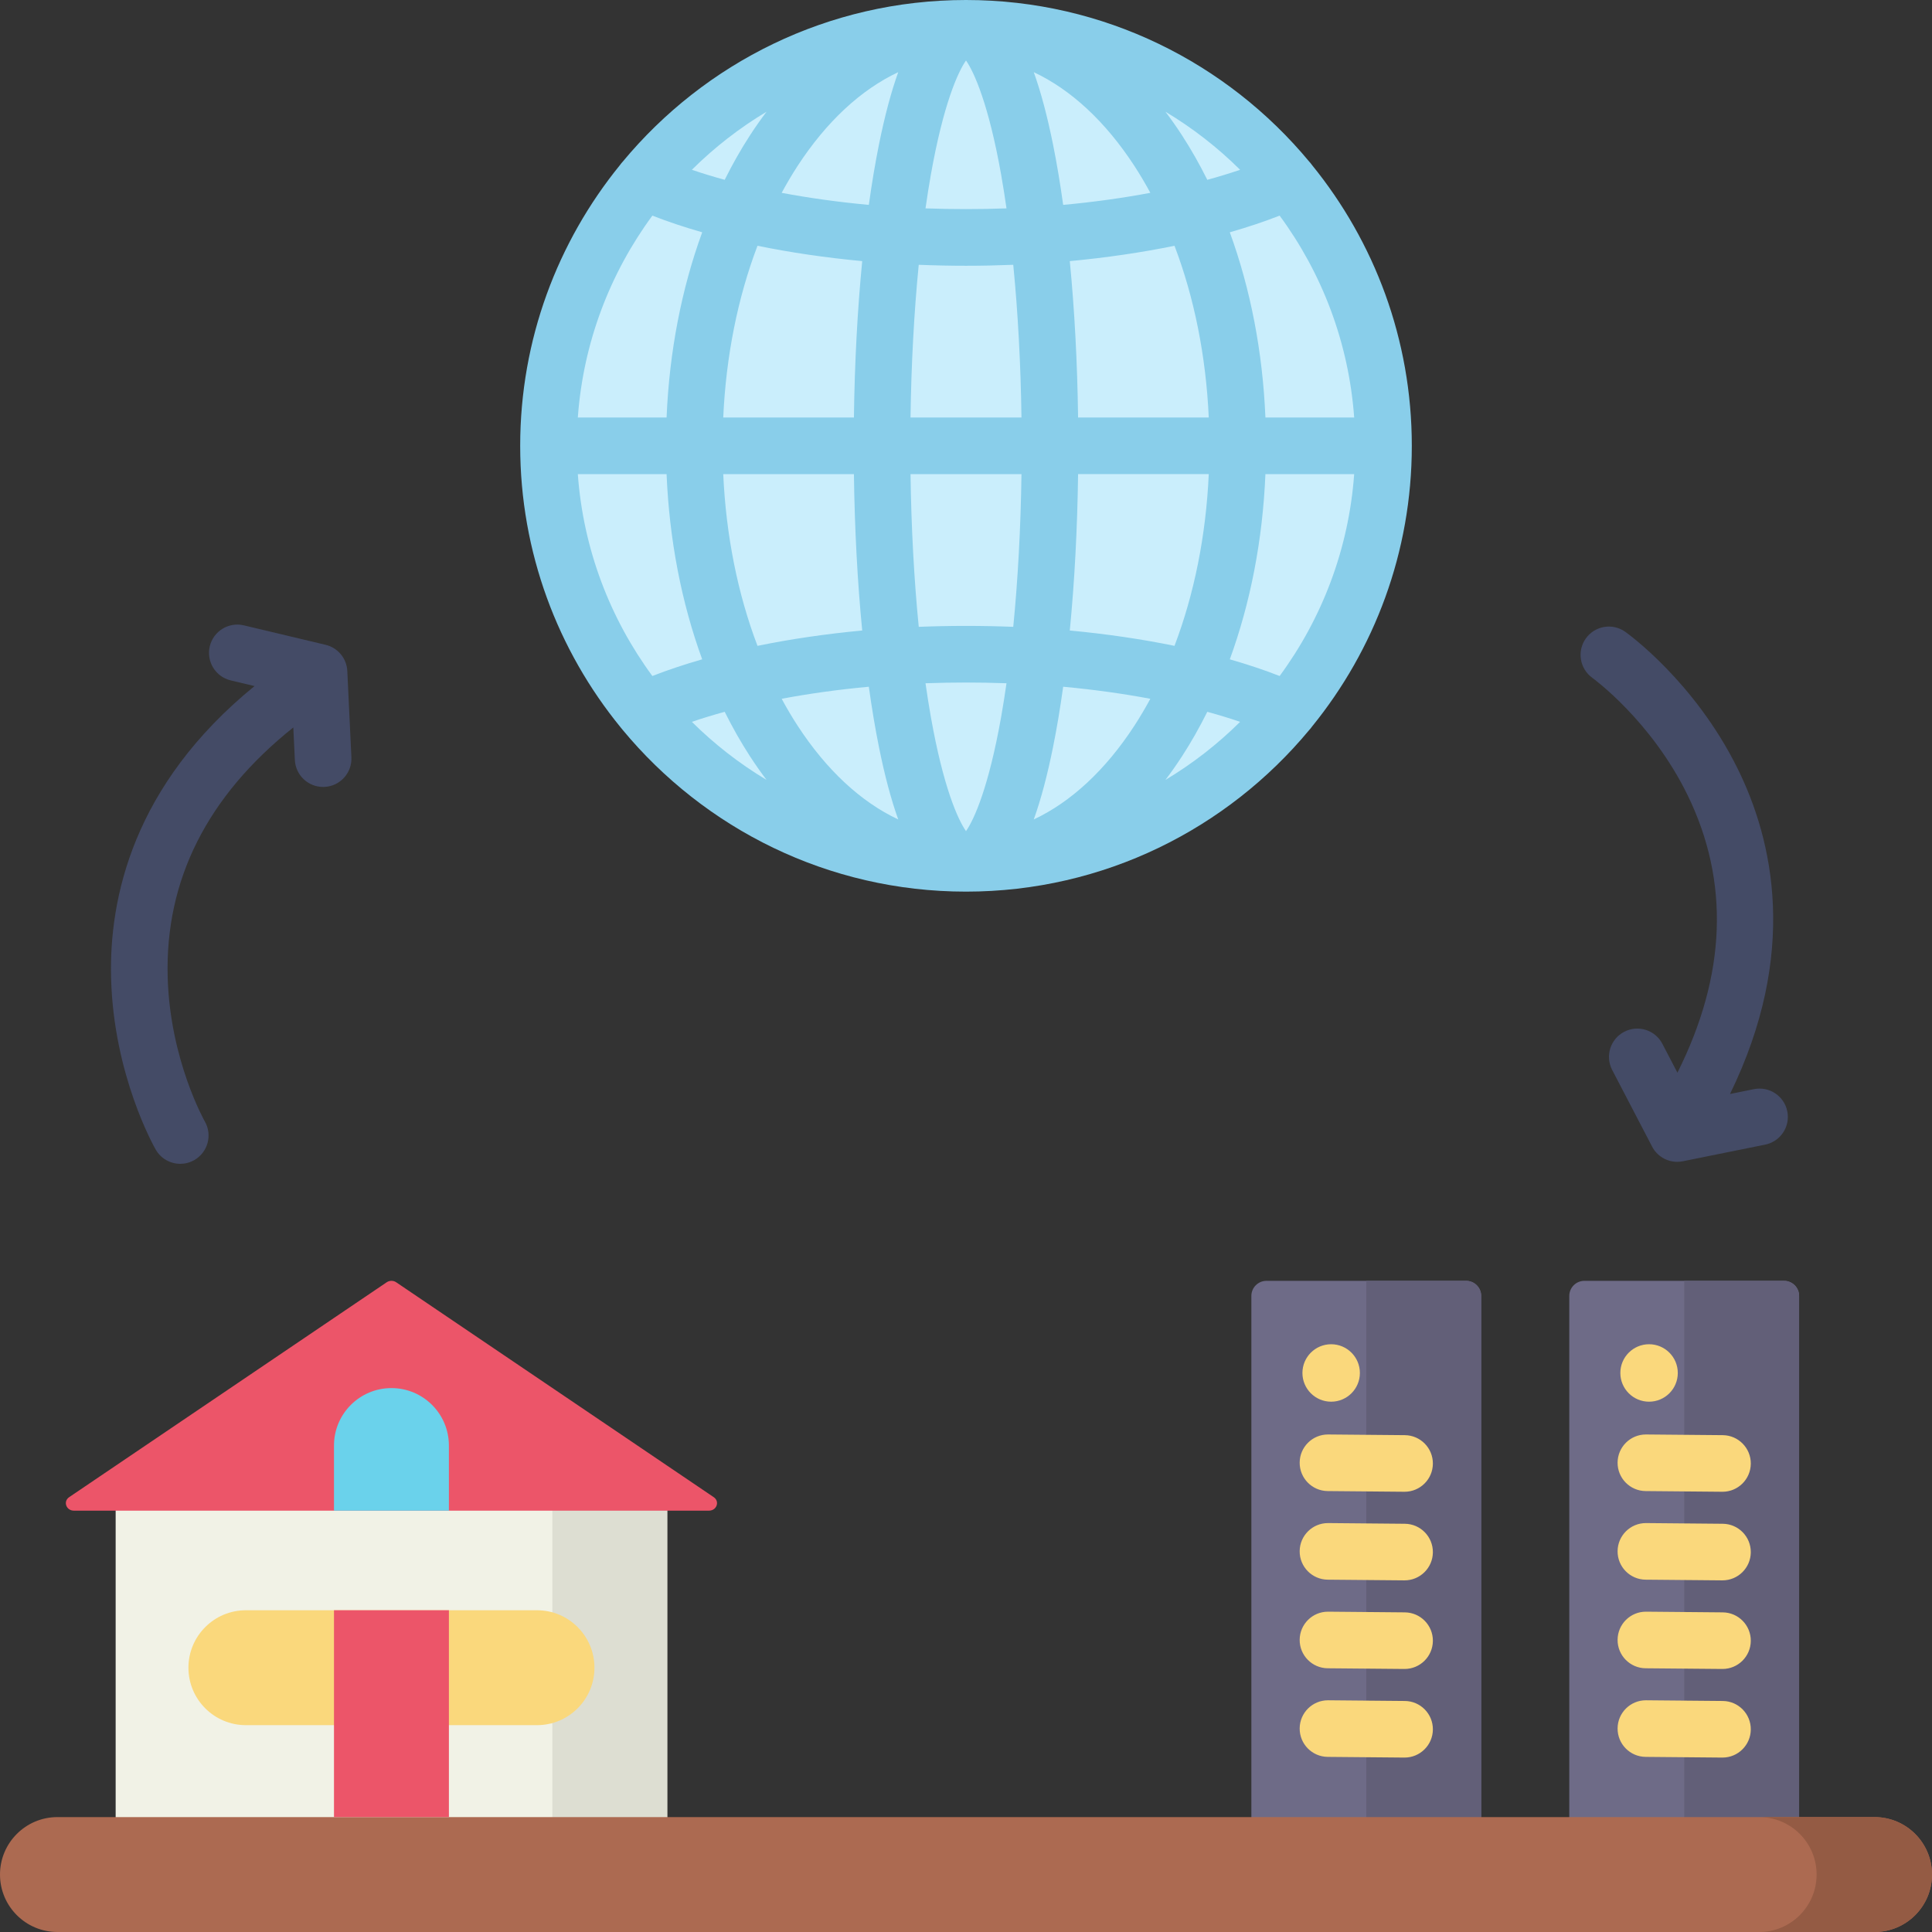 <?xml version="1.0" encoding="iso-8859-1"?>
<!-- Generator: Adobe Illustrator 19.0.0, SVG Export Plug-In . SVG Version: 6.00 Build 0)  -->
<svg version="1.1" id="Capa_1" xmlns="http://www.w3.org/2000/svg" xmlns:xlink="http://www.w3.org/1999/xlink" x="0px" y="0px"
	 viewBox="0 0 512 512" style="enable-background:new 0 0 512 512;" xml:space="preserve">
<rect x="0" y="0" width="512" height="512" fill="#333333" stroke="none"/>
<path style="fill:#6E6B87;" d="M392.53,496.774h-60.905V343.435c0-2.209,1.791-4,4-4h52.905c2.209,0,4,1.791,4,4V496.774z"/>
<path style="fill:#625F78;" d="M392.53,496.774h-30.453V339.435h26.453c2.209,0,4,1.791,4,4V496.774z"/>
<path style="fill:#6E6B87;" d="M476.782,496.774h-60.905V343.435c0-2.209,1.791-4,4-4h52.905c2.209,0,4,1.791,4,4V496.774z"/>
<path style="fill:#625F78;" d="M476.782,496.774h-30.453V339.435h26.453c2.209,0,4,1.791,4,4V496.774z"/>
<rect x="30.65" y="393.5" style="fill:#F1F2E6;" width="146.17" height="94.89"/>
<rect x="146.37" y="393.5" style="fill:#DDDED2;" width="30.453" height="94.89"/>
<path style="fill:#AC6A51;" d="M496.774,512H15.226C6.817,512,0,505.183,0,496.774l0,0c0-8.409,6.817-15.226,15.226-15.226h481.547
	c8.409,0,15.226,6.817,15.226,15.226l0,0C512,505.183,505.183,512,496.774,512z"/>
<path style="fill:#945B44;" d="M496.774,481.547h-30.58c8.409,0,15.226,6.817,15.226,15.226c0,8.409-6.817,15.226-15.226,15.226
	h30.58c8.409,0,15.226-6.817,15.226-15.226C512,488.364,505.183,481.547,496.774,481.547z"/>
<path style="fill:#FAD87C;" d="M142.31,457.185H65.163c-8.409,0-15.226-6.817-15.226-15.226l0,0c0-8.409,6.817-15.226,15.226-15.226
	h77.147c8.409,0,15.226,6.817,15.226,15.226l0,0C157.536,450.368,150.719,457.185,142.31,457.185z"/>
<g>
	<path style="fill:#EC5569;" d="M19.592,400.34h168.289c2.065,0,2.926-2.45,1.258-3.579l-84.145-56.946
		c-0.749-0.507-1.766-0.507-2.515,0l-84.145,56.946C16.666,397.89,17.527,400.34,19.592,400.34z"/>
	<rect x="88.51" y="426.73" style="fill:#EC5569;" width="30.453" height="54.815"/>
</g>
<path style="fill:#6AD2EB;" d="M118.963,400.34H88.51v-17.257c0-8.409,6.817-15.226,15.226-15.226l0,0
	c8.409,0,15.226,6.817,15.226,15.226L118.963,400.34L118.963,400.34z"/>
<circle style="fill:#CAEEFC;" cx="256" cy="118.14" r="110.64"/>
<path style="fill:#89CEEA;" d="M347.69,192.56c16.53-20.329,26.454-46.233,26.454-74.415c0-28.184-9.925-54.089-26.456-74.418
	c-0.222-0.321-0.467-0.62-0.731-0.897C325.269,16.682,292.547,0,256,0c-36.549,0-69.272,16.684-90.96,42.833
	c-0.261,0.275-0.504,0.571-0.724,0.889c-16.534,20.33-26.46,46.237-26.46,74.423c0,28.261,9.979,54.233,26.593,74.587
	c0.171,0.233,0.349,0.458,0.543,0.667c21.688,26.183,54.434,42.891,91.009,42.891c36.544,0,69.264-16.68,90.952-42.824
	C347.219,193.186,347.466,192.885,347.69,192.56z M153.129,125.645h23.522c0.724,17.396,3.958,34.08,9.438,49.085
	c-4.734,1.356-9.148,2.831-13.206,4.418C161.693,163.942,154.568,145.57,153.129,125.645z M172.883,57.142
	c4.056,1.587,8.469,3.061,13.206,4.418c-5.479,15.006-8.714,31.689-9.438,49.086h-23.522
	C154.568,90.72,161.693,72.348,172.883,57.142z M358.87,110.645h-23.521c-0.724-17.396-3.958-34.08-9.438-49.085
	c4.735-1.356,9.148-2.831,13.205-4.418C350.307,72.348,357.431,90.72,358.87,110.645z M268.523,166.118
	c-8.317-0.333-16.717-0.333-25.046,0c-1.241-12.575-1.983-26.31-2.179-40.474h29.403
	C270.506,139.809,269.764,153.544,268.523,166.118z M241.298,110.645c0.195-14.163,0.938-27.897,2.178-40.471
	c4.163,0.168,8.345,0.259,12.523,0.259c4.177,0,8.358-0.092,12.523-0.26c1.241,12.575,1.983,26.309,2.179,40.472H241.298z
	 M279.092,38.428c-1.529-7.598-3.232-14.012-5.133-19.302c9.87,4.635,19.009,13.082,26.684,24.872
	c1.484,2.279,2.882,4.657,4.209,7.106c-7.31,1.375-15.043,2.448-23.1,3.194C280.97,48.686,280.085,43.365,279.092,38.428z
	 M266.731,55.221c-7.139,0.256-14.333,0.256-21.462,0c0.441-3.092,0.913-6.09,1.422-8.956c3.31-18.639,7.163-27.166,9.309-30.235
	c2.146,3.07,5.999,11.597,9.309,30.235C265.817,49.131,266.289,52.129,266.731,55.221z M232.908,38.428
	c-0.993,4.936-1.878,10.258-2.66,15.87c-8.069-0.747-15.799-1.819-23.1-3.193c1.327-2.45,2.725-4.827,4.209-7.107
	c7.675-11.79,16.814-20.237,26.684-24.872C236.14,24.416,234.437,30.83,232.908,38.428z M200.745,65.132
	c8.709,1.785,18.003,3.15,27.75,4.066c-1.258,12.891-2.006,26.909-2.198,41.447h-34.631C192.4,94.387,195.508,78.893,200.745,65.132
	z M226.297,125.645c0.193,14.537,0.94,28.555,2.198,41.446c-9.734,0.914-19.031,2.279-27.75,4.067
	c-5.237-13.76-8.345-29.254-9.079-45.513C191.666,125.645,226.297,125.645,226.297,125.645z M230.248,181.991
	c0.782,5.613,1.667,10.935,2.66,15.871c1.529,7.598,3.232,14.012,5.133,19.301c-9.87-4.635-19.009-13.081-26.684-24.872
	c-1.484-2.279-2.882-4.657-4.209-7.107C214.458,183.809,222.191,182.736,230.248,181.991z M245.269,181.069
	c7.139-0.256,14.332-0.256,21.462,0c-0.442,3.092-0.913,6.09-1.422,8.956c-3.31,18.639-7.162,27.166-9.309,30.235
	c-2.146-3.069-5.999-11.597-9.309-30.235C246.182,187.159,245.711,184.16,245.269,181.069z M279.092,197.862
	c0.993-4.937,1.878-10.258,2.66-15.871c8.069,0.748,15.799,1.82,23.1,3.194c-1.327,2.45-2.725,4.827-4.209,7.107
	c-7.675,11.79-16.814,20.237-26.684,24.872C275.86,211.874,277.563,205.46,279.092,197.862z M311.255,171.158
	c-8.708-1.785-18.002-3.15-27.75-4.067c1.258-12.891,2.005-26.909,2.198-41.446h34.631
	C319.6,141.904,316.492,157.398,311.255,171.158z M285.703,110.645c-0.193-14.538-0.94-28.556-2.198-41.447
	c9.733-0.914,19.029-2.279,27.75-4.066c5.237,13.761,8.345,29.255,9.079,45.513H285.703z M319.947,47.654
	c-2.059-4.128-4.295-8.093-6.733-11.838c-1.407-2.161-2.86-4.231-4.356-6.208c7.212,4.322,13.855,9.497,19.787,15.389
	C325.904,45.929,323.004,46.816,319.947,47.654z M198.786,35.815c-2.438,3.745-4.674,7.71-6.733,11.838
	c-3.058-0.837-5.958-1.725-8.699-2.658c5.932-5.892,12.576-11.067,19.788-15.389C201.646,31.584,200.193,33.654,198.786,35.815z
	 M192.053,188.636c2.059,4.128,4.295,8.093,6.733,11.838c1.407,2.161,2.86,4.231,4.356,6.209
	c-7.212-4.322-13.855-9.497-19.788-15.389C186.096,190.361,188.996,189.473,192.053,188.636z M313.214,200.474
	c2.438-3.745,4.673-7.709,6.733-11.837c3.058,0.837,5.958,1.724,8.698,2.657c-5.932,5.892-12.575,11.067-19.787,15.388
	C310.354,204.705,311.807,202.635,313.214,200.474z M325.911,174.731c5.479-15.006,8.714-31.689,9.438-49.086h23.521
	c-1.439,19.925-8.563,38.297-19.754,53.503C335.059,177.561,330.646,176.086,325.911,174.731z"/>
<g>
	<path style="fill:#FAD87C;" d="M372.229,395.332c-0.022,0-0.045,0-0.068,0l-20.301-0.182c-4.142-0.037-7.47-3.425-7.433-7.566
		c0.037-4.119,3.388-7.433,7.499-7.433c0.022,0,0.045,0,0.068,0l20.301,0.182c4.142,0.037,7.47,3.425,7.433,7.566
		C379.69,392.018,376.34,395.332,372.229,395.332z"/>
	<path style="fill:#FAD87C;" d="M372.229,418.813c-0.022,0-0.045,0-0.068,0l-20.301-0.182c-4.142-0.037-7.47-3.425-7.433-7.566
		c0.037-4.119,3.388-7.433,7.499-7.433c0.022,0,0.045,0,0.068,0l20.301,0.182c4.142,0.037,7.47,3.425,7.433,7.566
		C379.69,415.499,376.34,418.813,372.229,418.813z"/>
	<path style="fill:#FAD87C;" d="M372.229,442.293c-0.022,0-0.045,0-0.068,0l-20.301-0.182c-4.142-0.037-7.47-3.425-7.433-7.566
		c0.037-4.119,3.388-7.433,7.499-7.433c0.022,0,0.045,0,0.068,0l20.301,0.182c4.142,0.037,7.47,3.425,7.433,7.566
		C379.69,438.979,376.34,442.293,372.229,442.293z"/>
	<path style="fill:#FAD87C;" d="M372.229,465.774c-0.022,0-0.045,0-0.068,0l-20.301-0.182c-4.142-0.037-7.47-3.425-7.433-7.566
		c0.037-4.119,3.388-7.433,7.499-7.433c0.022,0,0.045,0,0.068,0l20.301,0.182c4.142,0.037,7.47,3.425,7.433,7.566
		C379.69,462.46,376.34,465.774,372.229,465.774z"/>
	<path style="fill:#FAD87C;" d="M456.48,395.332c-0.022,0-0.045,0-0.068,0l-20.301-0.182c-4.142-0.037-7.47-3.425-7.433-7.566
		c0.037-4.119,3.388-7.433,7.499-7.433c0.022,0,0.045,0,0.068,0l20.301,0.182c4.142,0.037,7.47,3.425,7.433,7.566
		C463.942,392.018,460.592,395.332,456.48,395.332z"/>
	<path style="fill:#FAD87C;" d="M456.48,418.813c-0.022,0-0.045,0-0.068,0l-20.301-0.182c-4.142-0.037-7.47-3.425-7.433-7.566
		c0.037-4.119,3.388-7.433,7.499-7.433c0.022,0,0.045,0,0.068,0l20.301,0.182c4.142,0.037,7.47,3.425,7.433,7.566
		C463.942,415.499,460.592,418.813,456.48,418.813z"/>
	<path style="fill:#FAD87C;" d="M456.48,442.293c-0.022,0-0.045,0-0.068,0l-20.301-0.182c-4.142-0.037-7.47-3.425-7.433-7.566
		c0.037-4.119,3.388-7.433,7.499-7.433c0.022,0,0.045,0,0.068,0l20.301,0.182c4.142,0.037,7.47,3.425,7.433,7.566
		C463.942,438.979,460.592,442.293,456.48,442.293z"/>
	<path style="fill:#FAD87C;" d="M456.48,465.774c-0.022,0-0.045,0-0.068,0l-20.301-0.182c-4.142-0.037-7.47-3.425-7.433-7.566
		c0.037-4.119,3.388-7.433,7.499-7.433c0.022,0,0.045,0,0.068,0l20.301,0.182c4.142,0.037,7.47,3.425,7.433,7.566
		C463.942,462.46,460.592,465.774,456.48,465.774z"/>
	<circle style="fill:#FAD87C;" cx="352.77" cy="363.85" r="7.613"/>
	<circle style="fill:#FAD87C;" cx="437.02" cy="363.85" r="7.613"/>
</g>
<g>
	<path style="fill:#444B66;" d="M86.284,170.881l-21.658-5.156c-4.027-0.96-8.074,1.53-9.033,5.559s1.529,8.074,5.559,9.033
		l6.299,1.5c-32.117,26.174-38.606,56.123-38.007,77.587c0.714,25.608,11.368,44.461,11.821,45.251
		c1.386,2.417,3.913,3.77,6.513,3.77c1.266,0,2.549-0.321,3.725-0.996c3.593-2.061,4.835-6.645,2.774-10.238
		c-0.092-0.161-9.229-16.328-9.839-38.206c-0.719-25.767,10.478-47.99,33.293-66.202l0.409,8.622
		c0.19,4.017,3.506,7.146,7.486,7.145c0.12,0,0.24-0.003,0.361-0.008c4.138-0.196,7.333-3.709,7.137-7.847l-1.084-22.874
		C91.881,174.484,89.534,171.654,86.284,170.881z"/>
	<path style="fill:#444B66;" d="M473.651,294.504c-0.819-4.06-4.785-6.687-8.836-5.867l-6.346,1.282
		c18.17-37.234,11.495-67.141,1.946-86.374c-11.393-22.945-28.974-35.588-29.716-36.116c-3.374-2.392-8.038-1.599-10.438,1.768
		c-2.401,3.367-1.616,8.046,1.744,10.456c0.155,0.111,15.596,11.328,25.23,31.082c11.192,22.945,10.267,47.64-2.699,73.542
		l-3.989-7.655c-1.914-3.675-6.444-5.099-10.117-3.186c-3.673,1.914-5.1,6.443-3.186,10.117l10.581,20.309
		c1.31,2.514,3.896,4.035,6.649,4.035c0.492,0,0.99-0.049,1.486-0.149l21.822-4.407
		C471.845,302.521,474.472,298.564,473.651,294.504z"/>
</g>
<g>
</g>
<g>
</g>
<g>
</g>
<g>
</g>
<g>
</g>
<g>
</g>
<g>
</g>
<g>
</g>
<g>
</g>
<g>
</g>
<g>
</g>
<g>
</g>
<g>
</g>
<g>
</g>
<g>
</g>
</svg>
